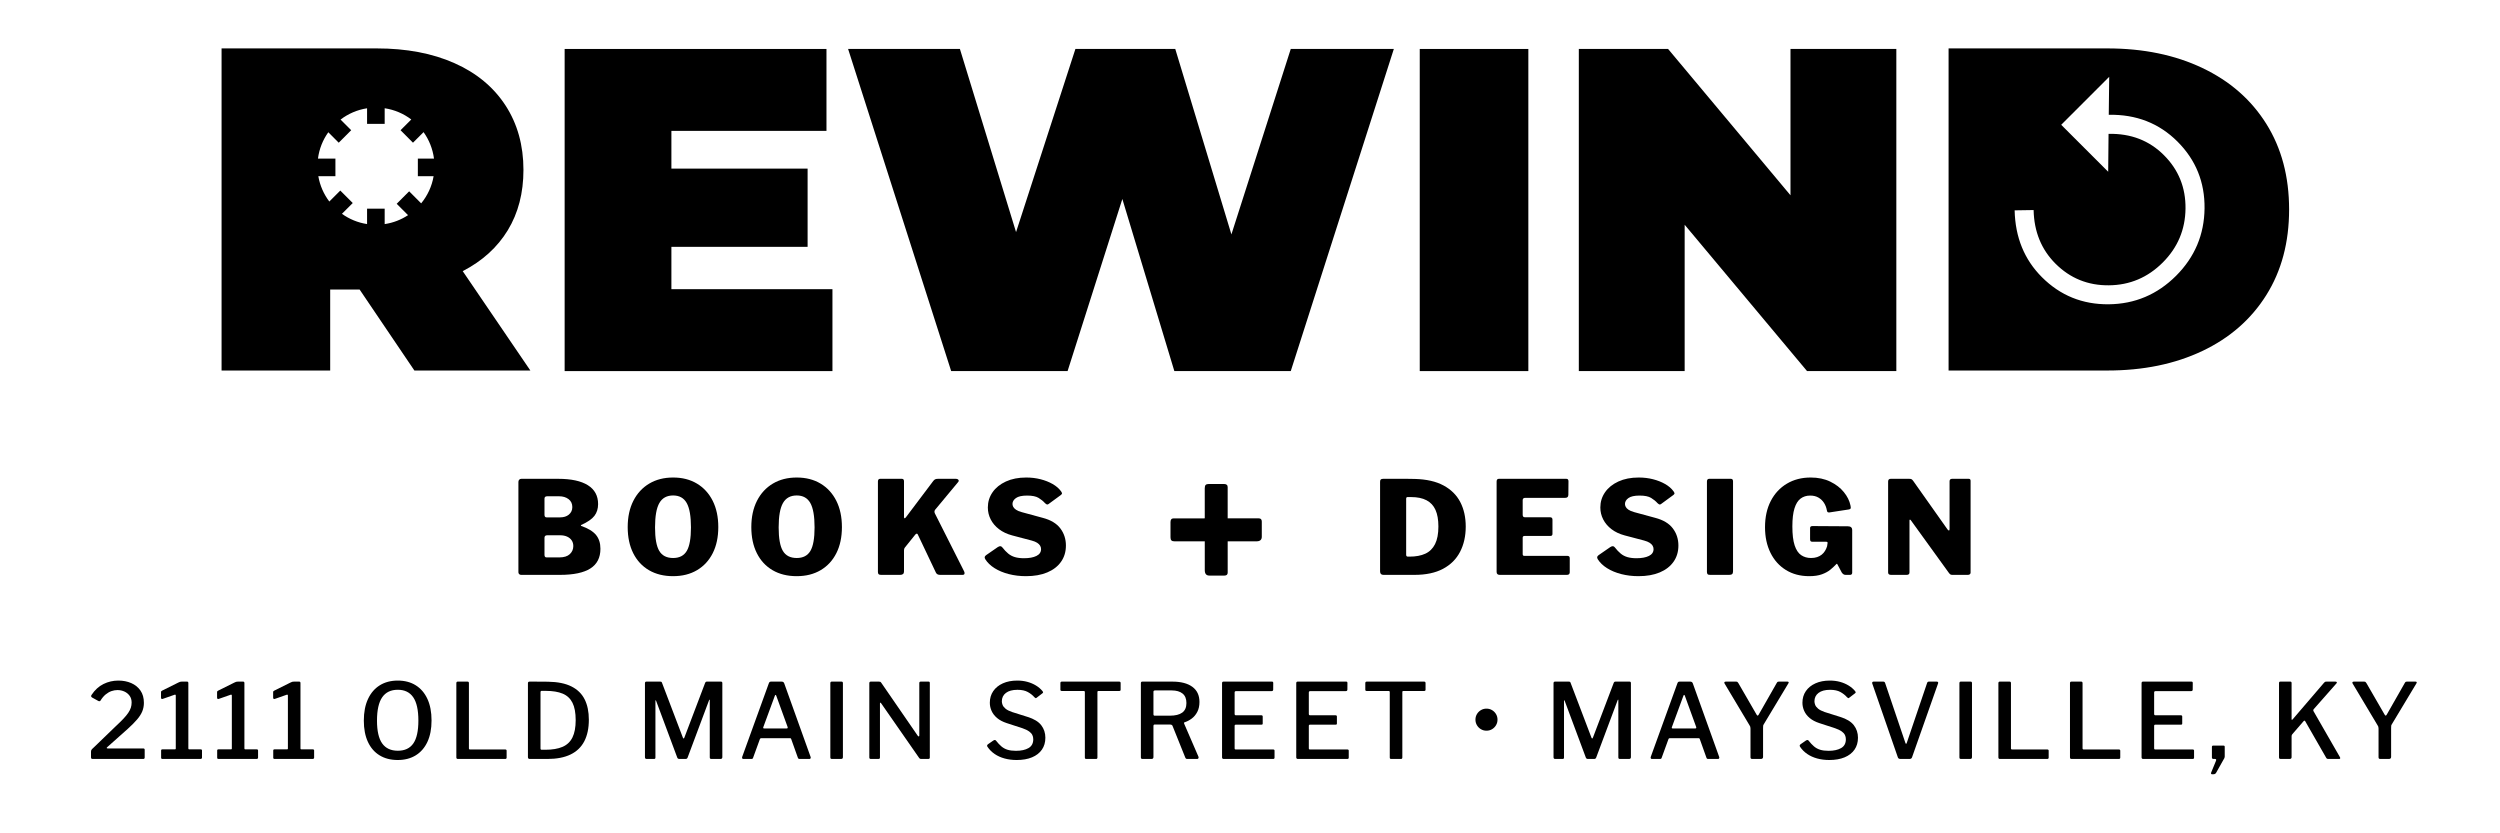 <?xml version="1.0" encoding="UTF-8" standalone="no"?>
<!DOCTYPE svg PUBLIC "-//W3C//DTD SVG 1.1//EN" "http://www.w3.org/Graphics/SVG/1.1/DTD/svg11.dtd">
<svg width="100%" height="100%" viewBox="0 0 900 300" version="1.1" xmlns="http://www.w3.org/2000/svg" xmlns:xlink="http://www.w3.org/1999/xlink" xml:space="preserve" xmlns:serif="http://www.serif.com/" style="fill-rule:evenodd;clip-rule:evenodd;stroke-linejoin:round;stroke-miterlimit:2;">
    <g id="Artboard1" transform="matrix(1,0,0,0.5,0,0)">
        <rect x="0" y="0" width="900" height="600" style="fill:none;"/>
        <g>
            <g transform="matrix(1,0,0,1,-0.765,9.32143e-13)">
                <g transform="matrix(1.076,0,0,2.152,-1591.67,-6271.41)">
                    <path d="M1600.28,3011.1L1590.43,3011.1L1590.43,3038.19L1554.09,3038.19L1554.09,2930.42L1605.98,2930.42C1615.93,2930.42 1624.61,2932.06 1632,2935.35C1639.39,2938.63 1645.08,2943.35 1649.09,2949.51C1653.09,2955.67 1655.09,2962.86 1655.09,2971.07C1655.09,2978.76 1653.35,2985.49 1649.86,2991.24C1646.37,2996.98 1641.34,3001.55 1634.77,3004.94L1657.4,3038.19L1618.6,3038.19L1600.28,3011.1ZM1589.8,2958.47C1587.98,2961.02 1586.76,2964.02 1586.34,2967.28L1592.18,2967.28L1592.18,2973.18L1586.46,2973.18C1587,2976.32 1588.29,2979.21 1590.14,2981.65L1593.81,2977.98L1597.98,2982.15L1594.36,2985.76C1596.81,2987.52 1599.67,2988.72 1602.77,2989.19L1602.77,2984.03L1608.66,2984.03L1608.66,2989.2C1611.52,2988.78 1614.17,2987.73 1616.48,2986.21L1612.68,2982.41L1616.85,2978.23L1620.87,2982.26C1622.98,2979.69 1624.45,2976.59 1625.03,2973.18L1619.76,2973.18L1619.76,2967.28L1625.16,2967.28C1624.73,2964.01 1623.5,2960.99 1621.67,2958.43L1618.13,2961.97L1613.97,2957.79L1617.56,2954.2C1615.01,2952.26 1611.97,2950.94 1608.66,2950.44L1608.66,2955.66L1602.77,2955.66L1602.77,2950.45C1599.47,2950.96 1596.44,2952.29 1593.9,2954.23L1597.46,2957.79L1593.29,2961.97L1589.8,2958.47Z" style="fill-rule:nonzero;"/>
                </g>
                <g transform="matrix(0.348,0,0,0.71,-106.537,-500.01)">
                    <path d="M1169.49,997.49L1169.49,1080.56L892.449,1080.56L892.449,753.89L1163.31,753.89L1163.31,836.957L1002.89,836.957L1002.89,875.223L1143.79,875.223L1143.79,954.557L1002.89,954.557L1002.89,997.49L1169.49,997.49Z" style="fill-rule:nonzero;"/>
                </g>
                <g transform="matrix(0.348,0,0,0.71,-106.537,-500.01)">
                    <path d="M1750.24,753.89L1643.61,1080.56L1523.18,1080.56L1469.39,906.023L1412.74,1080.56L1292.31,1080.56L1185.68,753.89L1301.35,753.89L1359.43,939.623L1420.83,753.89L1524.13,753.89L1582.21,941.957L1643.61,753.89L1750.24,753.89Z" style="fill-rule:nonzero;"/>
                </g>
                <g transform="matrix(0.348,0,0,0.71,-105.827,-500.01)">
                    <rect x="1775" y="753.89" width="112.341" height="326.667" style="fill-rule:nonzero;"/>
                </g>
                <g transform="matrix(0.348,0,0,0.71,-106.537,-500.01)">
                    <path d="M2270.06,753.89L2270.06,1080.56L2177.71,1080.56L2051.09,932.157L2051.09,1080.56L1941.6,1080.56L1941.6,753.89L2033.95,753.89L2160.57,902.29L2160.57,753.89L2270.06,753.89Z" style="fill-rule:nonzero;"/>
                </g>
                <g transform="matrix(1.076,0,0,2.152,-1591.67,-6271.41)">
                    <path d="M2131.9,2930.42L2185.02,2930.42C2197.03,2930.42 2207.63,2932.6 2216.81,2936.97C2226,2941.33 2233.13,2947.56 2238.21,2955.67C2243.29,2963.78 2245.83,2973.33 2245.83,2984.31C2245.83,2995.29 2243.29,3004.84 2238.21,3012.94C2233.13,3021.05 2226,3027.29 2216.81,3031.65C2207.63,3036.01 2197.03,3038.19 2185.02,3038.19L2131.9,3038.19L2131.9,2930.42ZM2185.49,2952.63L2185.64,2939.92L2169.58,2955.98L2185.3,2971.69L2185.42,2959.01C2192.87,2958.85 2199.05,2961.23 2203.95,2966.14C2208.84,2971.02 2211.25,2976.98 2211.17,2984.01C2211.09,2991.05 2208.55,2997.05 2203.57,3002.04C2198.54,3007.07 2192.53,3009.62 2185.53,3009.68C2178.53,3009.75 2172.57,3007.33 2167.66,3002.43C2162.94,2997.7 2160.5,2991.72 2160.35,2984.5L2154,2984.6C2154.2,2993.62 2157.24,3001.07 2163.13,3006.96C2169.26,3013.09 2176.7,3016.11 2185.47,3016.03C2194.23,3015.94 2201.74,3012.76 2208.02,3006.49C2214.27,3000.23 2217.44,2992.72 2217.54,2983.95C2217.64,2975.18 2214.62,2967.73 2208.49,2961.6C2202.34,2955.45 2194.67,2952.46 2185.49,2952.63Z" style="fill-rule:nonzero;"/>
                </g>
            </g>
            <g transform="matrix(0.452,0,0,0.089,75,317.08)">
                <path d="M249.114,1087.96C248.484,1087.96 247.968,1085.9 247.566,1081.8C247.163,1077.69 246.962,1072.73 246.962,1066.93L246.962,335.768C246.962,328.568 247.178,322.614 247.611,317.906C248.043,313.199 248.608,310.845 249.305,310.845L278.617,310.845C288.955,310.845 296.842,328.101 302.279,362.614C307.717,397.126 310.435,448.055 310.435,515.4C310.435,552.765 309.455,584.501 307.494,610.608C305.533,636.715 302.025,661.267 296.971,684.264C296.816,684.962 296.738,686.233 296.738,688.077C296.738,689.921 296.816,691.192 296.971,691.89C302.517,711.8 306.456,736.213 308.787,765.129C311.119,794.045 312.285,831.375 312.285,877.119C312.285,948.653 309.619,1001.68 304.288,1036.19C298.956,1070.7 290.886,1087.96 280.079,1087.96L249.114,1087.96ZM279.565,946.7C283.286,946.7 286.07,937.817 287.917,920.051C289.764,902.284 290.687,880.735 290.687,855.403C290.687,836.998 290.24,821.25 289.346,808.159C288.452,795.067 287.223,785.042 285.659,778.081C284.095,771.121 282.277,767.641 280.206,767.641L269.928,767.641C268.465,767.641 267.734,774.399 267.734,787.916L267.734,925.394C267.734,939.598 268.269,946.7 269.34,946.7L279.565,946.7ZM280.206,622.783C281.6,622.783 282.877,620.964 284.039,617.326C285.2,613.687 286.218,608.216 287.092,600.912C287.965,593.608 288.652,584.927 289.151,574.868C289.651,564.809 289.9,553.054 289.9,539.603C289.9,511.958 288.899,490.463 286.895,475.119C284.891,459.775 282.379,452.102 279.359,452.102L269.899,452.102C268.456,452.102 267.734,458.506 267.734,471.314L267.734,601.46C267.734,615.675 268.269,622.783 269.34,622.783L280.206,622.783Z" style="fill-rule:nonzero;"/>
                <path d="M370.173,1098.43C362.787,1098.43 356.382,1082.37 350.96,1050.24C345.537,1018.11 341.356,972.267 338.417,912.711C335.478,853.156 334.008,782.849 334.008,701.79C334.008,619.925 335.51,548.969 338.513,488.922C341.516,428.876 345.728,382.439 351.151,349.612C356.574,316.785 362.919,300.372 370.187,300.372C377.456,300.372 383.784,316.785 389.172,349.612C394.561,382.439 398.739,428.83 401.709,488.783C404.678,548.737 406.163,619.641 406.163,701.496C406.163,782.554 404.693,852.736 401.754,912.04C398.814,971.345 394.648,1017.24 389.254,1049.71C383.86,1082.19 377.5,1098.43 370.173,1098.43ZM370.202,951.462C375.211,951.462 378.828,932.4 381.051,894.277C383.275,856.153 384.387,792.798 384.387,704.212C384.387,613.019 383.255,547.106 380.993,506.473C378.73,465.84 375.128,445.524 370.187,445.524C365.178,445.524 361.525,465.865 359.228,506.547C356.931,547.229 355.782,613.117 355.782,704.212C355.782,792.7 356.904,856.03 359.146,894.203C361.388,932.376 365.074,951.462 370.202,951.462Z" style="fill-rule:nonzero;"/>
                <path d="M468.634,1098.43C461.248,1098.43 454.843,1082.37 449.421,1050.24C443.998,1018.11 439.817,972.267 436.878,912.711C433.939,853.156 432.469,782.849 432.469,701.79C432.469,619.925 433.97,548.969 436.973,488.922C439.976,428.876 444.189,382.439 449.612,349.612C455.034,316.785 461.38,300.372 468.648,300.372C475.916,300.372 482.245,316.785 487.633,349.612C493.021,382.439 497.2,428.83 500.17,488.783C503.139,548.737 504.624,619.641 504.624,701.496C504.624,782.554 503.154,852.736 500.215,912.04C497.275,971.345 493.109,1017.24 487.715,1049.71C482.321,1082.19 475.961,1098.43 468.634,1098.43ZM468.663,951.462C473.672,951.462 477.288,932.4 479.512,894.277C481.736,856.153 482.848,792.798 482.848,704.212C482.848,613.019 481.716,547.106 479.453,506.473C477.191,465.84 473.589,445.524 468.648,445.524C463.639,445.524 459.986,465.865 457.689,506.547C455.392,547.229 454.243,613.117 454.243,704.212C454.243,792.7 455.364,856.03 457.607,894.203C459.849,932.376 463.534,951.462 468.663,951.462Z" style="fill-rule:nonzero;"/>
                <path d="M601.923,1058.94C602.297,1066.46 602.405,1073.17 602.249,1079.09C602.092,1085 601.556,1087.96 600.64,1087.96L582.803,1087.96C581.132,1087.96 580.017,1081.69 579.457,1069.17L564.996,759.868C564.476,751.369 563.77,752.875 562.876,764.384L554.716,867.611C554.287,872.597 554.072,880.037 554.072,889.932L554.072,1060.46C554.072,1078.79 553.05,1087.96 551.005,1087.96L535.834,1087.96C534.842,1087.96 534.171,1086.05 533.823,1082.25C533.474,1078.44 533.3,1072.38 533.3,1064.08L533.3,332.773C533.3,318.154 533.899,310.845 535.097,310.845L552.364,310.845C553.503,310.845 554.072,317.554 554.072,330.973L554.072,618.692C554.072,626.307 554.212,630.139 554.492,630.188C554.772,630.237 555.108,627.96 555.5,623.356L577.225,330.384C577.716,323.576 578.225,318.618 578.75,315.509C579.276,312.4 580.09,310.845 581.191,310.845L595.203,310.845C596.254,310.845 596.989,313.676 597.408,319.338C597.826,325 597.725,331.284 597.106,338.19L578.908,560.517C578.238,569.135 578.15,579.057 578.643,590.283L601.923,1058.94Z" style="fill-rule:nonzero;"/>
                <path d="M666.325,507.169C664.978,491.764 663.29,477.792 661.261,465.251C659.232,452.711 656.178,446.44 652.098,446.44C648.016,446.44 645.057,453.152 643.222,466.577C641.387,480.001 640.47,495.986 640.47,514.533C640.47,521.777 640.67,529.46 641.07,537.582C641.471,545.704 642.209,553.502 643.286,560.975C644.363,568.448 645.89,574.95 647.866,580.481L664.532,626.514C670.926,643.446 675.607,671.884 678.576,711.83C681.545,751.775 683.029,797.959 683.029,850.379C683.029,900.792 681.738,944.624 679.155,981.875C676.572,1019.13 672.912,1047.87 668.173,1068.09C663.435,1088.32 657.782,1098.43 651.215,1098.43C646.382,1098.43 641.816,1092.82 637.516,1081.58C633.217,1070.35 629.45,1054.41 626.215,1033.75C622.98,1013.09 620.512,989.002 618.811,961.477C618.419,954.375 618.26,948.475 618.333,943.779C618.407,939.082 618.771,934.088 619.428,928.797L628.715,863.503C629.617,857.601 630.353,855.103 630.923,856.008C631.492,856.914 631.973,860.012 632.365,865.303C633.929,885.628 635.493,902.385 637.057,915.575C638.621,928.765 640.418,938.346 642.446,944.319C644.474,950.292 646.895,953.278 649.708,953.278C653.797,953.278 657.073,947.128 659.537,934.828C662,922.527 663.232,904.109 663.232,879.573C663.232,869.46 662.976,860.091 662.463,851.467C661.951,842.843 661.164,835.089 660.102,828.205C659.04,821.321 657.6,815.365 655.782,810.335L640.174,768.557C636.12,757.517 632.651,740.841 629.768,718.531C626.885,696.221 624.678,669.932 623.146,639.663C621.615,609.394 620.849,577.066 620.849,542.679C620.849,497.492 622.096,456.551 624.59,419.856C627.084,383.162 630.629,354.074 635.226,332.593C639.824,311.112 645.225,300.372 651.43,300.372C655.419,300.372 659.203,304.989 662.782,314.224C666.361,323.459 669.577,336.335 672.429,352.852C675.281,369.37 677.518,389.001 679.141,411.748C679.465,416.254 679.705,420.934 679.862,425.788C680.02,430.643 679.779,435.673 679.141,440.876L669.167,515.105C668.716,518.411 668.304,519.54 667.931,518.493C667.557,517.445 667.022,513.671 666.325,507.169Z" style="fill-rule:nonzero;"/>
                <path d="M839.037,779.655C839.037,804.337 837.607,816.678 834.745,816.678L769.708,816.884C768.413,816.884 767.525,814.254 767.043,808.992C766.562,803.73 766.322,795.349 766.322,783.848L766.322,661.416C766.322,641.072 767.141,630.9 768.779,630.9L836.665,630.717C838.247,630.717 839.037,639.545 839.037,657.201L839.037,779.655ZM797.26,1093.66C794.838,1093.66 793.627,1079.08 793.627,1049.9L793.607,387.159C793.607,373.84 793.865,364.764 794.381,359.93C794.897,355.096 795.72,352.679 796.849,352.679L808.863,352.679C810.86,352.679 811.858,361.018 811.858,377.697L811.876,1069.49C811.876,1085.61 811.01,1093.66 809.277,1093.66L797.26,1093.66Z" style="fill-rule:nonzero;"/>
                <path d="M935.783,310.845L941.438,310.845C943.721,310.845 946.114,310.87 948.616,310.919C951.119,310.968 953.472,310.992 955.676,310.992C957.88,310.992 959.65,311.292 960.987,311.892C970.225,314.402 977.83,332.029 983.802,364.774C989.774,397.519 994.212,442.248 997.116,498.962C1000.02,555.675 1001.47,621.801 1001.47,697.339C1001.47,774.448 999.969,842.481 996.963,901.436C993.958,960.391 989.435,1006.22 983.397,1038.91C977.358,1071.61 969.793,1087.96 960.701,1087.96L935.946,1087.96C934.148,1087.96 933.248,1078.44 933.248,1059.42L933.248,334.868C933.248,325.955 933.437,319.723 933.815,316.172C934.193,312.621 934.849,310.845 935.783,310.845ZM955.049,458.566C954.363,458.566 954.021,463.454 954.021,473.229L954.021,925.524C954.021,935.43 954.486,940.383 955.416,940.383L956.744,940.383C961.683,940.383 965.852,932.498 969.25,916.729C972.649,900.959 975.24,875.117 977.022,839.202C978.805,803.288 979.696,755.782 979.696,696.685C979.696,641.962 978.923,597.167 977.379,562.3C975.834,527.433 973.451,501.427 970.229,484.283C967.008,467.139 962.906,458.566 957.925,458.566L955.049,458.566Z" style="fill-rule:nonzero;"/>
                <path d="M1026.06,333.068C1026.06,318.253 1026.66,310.845 1027.87,310.845L1081.6,310.845C1082.73,310.845 1083.3,317.505 1083.3,330.826L1083.21,439.355C1083.21,456.286 1082.4,464.752 1080.79,464.752L1048.99,464.752C1047.55,464.752 1046.83,470.905 1046.83,483.211L1046.83,601.902C1046.83,615.212 1047.4,621.867 1048.55,621.867L1068.59,621.867C1069.9,621.867 1070.55,628.227 1070.55,640.948L1070.55,756.709C1070.55,761.302 1070.43,765.178 1070.18,768.336C1069.93,771.495 1069.48,773.074 1068.84,773.074L1048.37,773.074C1047.34,773.074 1046.83,777.721 1046.83,787.016L1046.83,920.108C1046.83,929.403 1047.23,934.05 1048.02,934.05L1082.24,934.05C1083.62,934.05 1084.31,940.111 1084.31,952.231L1084.31,1067.08C1084.31,1072.88 1084.14,1077.81 1083.8,1081.87C1083.46,1085.93 1082.88,1087.96 1082.08,1087.96L1028.58,1087.96C1026.9,1087.96 1026.06,1079.95 1026.06,1063.93L1026.06,333.068Z" style="fill-rule:nonzero;"/>
                <path d="M1154.15,507.169C1152.8,491.764 1151.11,477.792 1149.09,465.251C1147.06,452.711 1144,446.44 1139.92,446.44C1135.84,446.44 1132.88,453.152 1131.05,466.577C1129.21,480.001 1128.29,495.986 1128.29,514.533C1128.29,521.777 1128.49,529.46 1128.89,537.582C1129.29,545.704 1130.03,553.502 1131.11,560.975C1132.19,568.448 1133.71,574.95 1135.69,580.481L1152.36,626.514C1158.75,643.446 1163.43,671.884 1166.4,711.83C1169.37,751.775 1170.85,797.959 1170.85,850.379C1170.85,900.792 1169.56,944.624 1166.98,981.875C1164.39,1019.13 1160.74,1047.87 1156,1068.09C1151.26,1088.32 1145.61,1098.43 1139.04,1098.43C1134.2,1098.43 1129.64,1092.82 1125.34,1081.58C1121.04,1070.35 1117.27,1054.41 1114.04,1033.75C1110.8,1013.09 1108.34,989.002 1106.63,961.477C1106.24,954.375 1106.08,948.475 1106.16,943.779C1106.23,939.082 1106.6,934.088 1107.25,928.797L1116.54,863.503C1117.44,857.601 1118.18,855.103 1118.75,856.008C1119.32,856.914 1119.8,860.012 1120.19,865.303C1121.75,885.628 1123.32,902.385 1124.88,915.575C1126.44,928.765 1128.24,938.346 1130.27,944.319C1132.3,950.292 1134.72,953.278 1137.53,953.278C1141.62,953.278 1144.9,947.128 1147.36,934.828C1149.82,922.527 1151.06,904.109 1151.06,879.573C1151.06,869.46 1150.8,860.091 1150.29,851.467C1149.77,842.843 1148.99,835.089 1147.92,828.205C1146.86,821.321 1145.42,815.365 1143.61,810.335L1128,768.557C1123.94,757.517 1120.47,740.841 1117.59,718.531C1114.71,696.221 1112.5,669.932 1110.97,639.663C1109.44,609.394 1108.67,577.066 1108.67,542.679C1108.67,497.492 1109.92,456.551 1112.41,419.856C1114.91,383.162 1118.45,354.074 1123.05,332.593C1127.65,311.112 1133.05,300.372 1139.25,300.372C1143.24,300.372 1147.03,304.989 1150.61,314.224C1154.18,323.459 1157.4,336.335 1160.25,352.852C1163.1,369.37 1165.34,389.001 1166.96,411.748C1167.29,416.254 1167.53,420.934 1167.69,425.788C1167.84,430.643 1167.6,435.673 1166.96,440.876L1156.99,515.105C1156.54,518.411 1156.13,519.54 1155.75,518.493C1155.38,517.445 1154.85,513.671 1154.15,507.169Z" style="fill-rule:nonzero;"/>
                <path d="M1212.63,310.845C1213.78,310.845 1214.36,317.647 1214.36,331.251L1214.36,1060.04C1214.36,1070.34 1214.11,1077.57 1213.62,1081.72C1213.13,1085.88 1212.34,1087.96 1211.26,1087.96L1196.13,1087.96C1195.12,1087.96 1194.44,1086.05 1194.1,1082.25C1193.76,1078.44 1193.58,1072.34 1193.58,1063.93L1193.58,333.068C1193.58,318.253 1194.19,310.845 1195.39,310.845L1212.63,310.845Z" style="fill-rule:nonzero;"/>
                <path d="M1275.04,1098.43C1267.96,1098.43 1261.78,1081.84 1256.49,1048.67C1251.19,1015.49 1247.09,969.1 1244.19,909.495C1241.29,849.891 1239.84,780.907 1239.84,702.543C1239.84,620.874 1241.37,550.016 1244.43,489.97C1247.5,429.923 1251.76,383.312 1257.24,350.136C1262.71,316.96 1269.03,300.372 1276.2,300.372C1282.11,300.372 1287.3,311.429 1291.78,333.542C1296.26,355.656 1299.88,383.882 1302.62,418.22C1305.37,452.558 1307.13,488.48 1307.89,525.988C1308.19,538.926 1308.23,547.297 1308.02,551.099C1307.81,554.901 1307.33,557.456 1306.58,558.766L1290.93,583.116C1290.2,583.203 1289.74,581.67 1289.54,578.517C1289.35,575.365 1289.18,570.586 1289.06,564.182C1288.68,542.996 1287.95,523.598 1286.85,505.99C1285.75,488.382 1284.28,474.055 1282.45,463.009C1280.62,451.963 1278.39,446.44 1275.76,446.44C1272.82,446.44 1270.29,454.533 1268.17,470.717C1266.05,486.901 1264.43,513.221 1263.31,549.675C1262.18,586.13 1261.62,634.991 1261.62,696.259C1261.62,761.019 1262.22,811.975 1263.43,849.127C1264.64,886.28 1266.36,912.624 1268.6,928.159C1270.84,943.694 1273.46,951.462 1276.47,951.462C1278.27,951.462 1279.87,949.1 1281.29,944.376C1282.7,939.652 1283.94,932.948 1285,924.264C1286.06,915.58 1286.94,905.451 1287.63,893.876C1288.33,882.301 1288.88,869.716 1289.29,856.123L1289.56,836.617C1289.91,825.609 1289.6,820.105 1288.61,820.105L1277.6,820.105C1276.97,820.105 1276.5,818.679 1276.19,815.826C1275.88,812.973 1275.73,807.488 1275.73,799.371L1275.73,709.334C1275.73,698.523 1276.37,693.117 1277.66,693.117L1305.82,694.917C1306.97,694.917 1307.83,697.549 1308.41,702.813C1308.98,708.077 1309.27,715.067 1309.27,723.784L1309.27,1071.02C1309.27,1075.91 1309.13,1079.95 1308.84,1083.15C1308.55,1086.36 1308.14,1087.96 1307.62,1087.96L1304.01,1087.96C1303.43,1087.96 1302.89,1086.56 1302.42,1083.75C1301.94,1080.95 1301.47,1076.2 1300.99,1069.5L1297.45,1001.85C1297.33,999.557 1297.18,998.411 1297.01,998.411C1296.84,998.411 1296.62,1000.16 1296.36,1003.65C1295.12,1017.24 1293.61,1031.43 1291.84,1046.21C1290.07,1060.99 1287.83,1073.39 1285.12,1083.41C1282.41,1093.42 1279.05,1098.43 1275.04,1098.43Z" style="fill-rule:nonzero;"/>
                <path d="M1402.11,310.845C1403.09,310.845 1403.57,316.442 1403.57,327.635L1403.57,1070.25C1403.57,1075.55 1403.37,1079.83 1402.97,1083.08C1402.56,1086.33 1402.04,1087.96 1401.4,1087.96L1389.05,1087.96C1388.52,1087.96 1388.07,1087.18 1387.7,1085.62C1387.34,1084.07 1386.9,1080.04 1386.39,1073.54L1355.96,645.742C1355.68,641.957 1355.43,640.413 1355.22,641.111C1355.01,641.809 1354.9,643.953 1354.9,647.542L1354.9,1066.78C1354.96,1080.9 1354.21,1087.96 1352.63,1087.96L1340.23,1087.96C1338.66,1087.96 1337.88,1081.45 1337.88,1068.45L1337.88,333.068C1337.88,318.253 1338.58,310.845 1339.96,310.845L1354.66,310.845C1355.49,310.845 1356.11,311.947 1356.52,314.151C1356.93,316.354 1357.39,321.007 1357.89,328.109L1385.2,720.544C1385.66,726.642 1386.05,729.419 1386.35,728.873C1386.66,728.328 1386.82,724.253 1386.82,716.649L1386.82,331.104C1386.82,317.598 1387.5,310.845 1388.88,310.845L1402.11,310.845Z" style="fill-rule:nonzero;"/>
            </g>
        </g>
        <g transform="matrix(1.156,0,0,0.355,-76.657,369.945)">
            <path d="M102.36,430.842C103.307,425.113 104.097,420.069 104.73,415.708C105.362,411.347 105.868,407.351 106.245,403.72C106.623,400.089 106.894,396.602 107.058,393.257C107.221,389.913 107.303,386.434 107.303,382.819C107.303,377.318 107.091,372.691 106.666,368.941C106.242,365.19 105.697,362.34 105.032,360.392C104.367,358.444 103.649,357.47 102.878,357.47C102.273,357.47 101.658,358.169 101.032,359.566C100.406,360.964 99.801,363.23 99.216,366.365C98.63,369.501 98.093,373.667 97.605,378.865C97.543,379.521 97.449,379.934 97.32,380.104C97.191,380.273 97.042,380.019 96.871,379.341L94.992,372.578C94.809,371.816 94.708,370.976 94.691,370.059C94.673,369.142 94.72,368.185 94.834,367.19C95.854,357.179 97.089,349.847 98.537,345.194C99.984,340.54 101.529,338.213 103.172,338.213C104.645,338.213 105.981,339.913 107.18,343.314C108.379,346.714 109.336,351.757 110.051,358.441C110.767,365.126 111.124,373.442 111.124,383.391C111.124,389.41 110.961,395.085 110.633,400.417C110.305,405.748 109.771,411.254 109.029,416.937C108.287,422.619 107.304,429.069 106.078,436.286L99.694,473.324C99.568,473.972 99.517,474.556 99.543,475.078C99.568,475.6 99.683,475.861 99.888,475.861L110.891,475.861C111.211,475.861 111.371,476.745 111.371,478.511L111.371,494.299C111.371,495.154 111.334,495.853 111.262,496.397C111.189,496.941 111.063,497.213 110.884,497.213L95.241,497.213C95.018,497.213 94.864,496.964 94.779,496.467C94.693,495.969 94.651,494.994 94.651,493.543L94.651,482.423C94.651,481.471 94.67,480.614 94.71,479.851C94.749,479.087 94.847,478.135 95.003,476.995C95.159,475.854 95.394,474.408 95.707,472.657L102.36,430.842Z"/>
            <path d="M128.778,477.692C129.072,477.692 129.219,478.493 129.219,480.097L129.219,494.55C129.219,495.156 129.182,495.751 129.11,496.336C129.037,496.921 128.917,497.213 128.751,497.213L116.923,497.213C116.632,497.213 116.487,496.354 116.487,494.636L116.487,480.097C116.487,478.493 116.623,477.692 116.896,477.692L120.775,477.692C120.959,477.692 121.051,477.264 121.051,476.41L121.051,368.772C121.051,367.122 120.937,366.496 120.708,366.892L116.968,375.419C116.626,376.016 116.455,375.058 116.455,372.545L116.455,362.237C116.455,361.068 116.479,360.282 116.527,359.879C116.575,359.475 116.67,359.046 116.81,358.59L121.831,342.293C122.063,341.498 122.252,340.971 122.399,340.714C122.545,340.456 122.719,340.327 122.92,340.327L124.573,340.327C124.835,340.327 124.966,341.311 124.966,343.277L124.966,475.901C124.966,477.095 125.047,477.692 125.208,477.692L128.778,477.692Z"/>
            <path d="M146.237,477.692C146.531,477.692 146.678,478.493 146.678,480.097L146.678,494.55C146.678,495.156 146.642,495.751 146.569,496.336C146.496,496.921 146.377,497.213 146.21,497.213L134.382,497.213C134.091,497.213 133.946,496.354 133.946,494.636L133.946,480.097C133.946,478.493 134.082,477.692 134.355,477.692L138.234,477.692C138.418,477.692 138.51,477.264 138.51,476.41L138.51,368.772C138.51,367.122 138.396,366.496 138.167,366.892L134.427,375.419C134.085,376.016 133.914,375.058 133.914,372.545L133.914,362.237C133.914,361.068 133.938,360.282 133.986,359.879C134.035,359.475 134.129,359.046 134.269,358.59L139.291,342.293C139.522,341.498 139.711,340.971 139.858,340.714C140.004,340.456 140.178,340.327 140.379,340.327L142.032,340.327C142.294,340.327 142.425,341.311 142.425,343.277L142.425,475.901C142.425,477.095 142.506,477.692 142.668,477.692L146.237,477.692Z"/>
            <path d="M163.696,477.692C163.99,477.692 164.137,478.493 164.137,480.097L164.137,494.55C164.137,495.156 164.101,495.751 164.028,496.336C163.955,496.921 163.836,497.213 163.669,497.213L151.841,497.213C151.55,497.213 151.405,496.354 151.405,494.636L151.405,480.097C151.405,478.493 151.541,477.692 151.814,477.692L155.693,477.692C155.877,477.692 155.969,477.264 155.969,476.41L155.969,368.772C155.969,367.122 155.855,366.496 155.626,366.892L151.886,375.419C151.544,376.016 151.373,375.058 151.373,372.545L151.373,362.237C151.373,361.068 151.397,360.282 151.445,359.879C151.494,359.475 151.588,359.046 151.728,358.59L156.75,342.293C156.981,341.498 157.17,340.971 157.317,340.714C157.463,340.456 157.637,340.327 157.838,340.327L159.491,340.327C159.753,340.327 159.884,341.311 159.884,343.277L159.884,475.901C159.884,477.095 159.965,477.692 160.127,477.692L163.696,477.692Z"/>
            <path d="M190.172,499.328C187.996,499.328 186.117,496.195 184.537,489.93C182.956,483.665 181.74,474.569 180.89,462.642C180.04,450.714 179.614,436.314 179.614,419.441C179.614,402.345 180.047,387.736 180.913,375.614C181.778,363.492 183.002,354.228 184.582,347.822C186.163,341.416 188.033,338.213 190.191,338.213C192.35,338.213 194.214,341.416 195.784,347.822C197.354,354.228 198.567,363.45 199.421,375.49C200.276,387.53 200.703,402.098 200.703,419.193C200.703,436.066 200.278,450.473 199.428,462.412C198.578,474.352 197.364,483.489 195.788,489.824C194.212,496.16 192.34,499.328 190.172,499.328ZM190.211,480.506C192.367,480.506 193.971,475.595 195.024,465.772C196.076,455.949 196.603,440.51 196.603,419.454C196.603,398 196.068,382.204 194.998,372.068C193.928,361.931 192.326,356.862 190.191,356.862C188.035,356.862 186.417,361.952 185.336,372.13C184.256,382.309 183.716,398.084 183.716,419.454C183.716,440.428 184.255,455.847 185.333,465.711C186.411,475.575 188.037,480.506 190.211,480.506Z"/>
            <path d="M208.426,343.575C208.426,341.41 208.568,340.327 208.852,340.327L211.929,340.327C212.204,340.327 212.341,341.351 212.341,343.4L212.341,475.604C212.341,477.163 212.452,477.943 212.674,477.943L223.624,477.943C223.931,477.943 224.084,478.784 224.084,480.467L224.084,494.425C224.084,495.279 224.048,495.958 223.975,496.46C223.902,496.962 223.783,497.213 223.616,497.213L208.959,497.213C208.752,497.213 208.612,496.935 208.537,496.379C208.463,495.823 208.426,494.96 208.426,493.791L208.426,343.575Z"/>
            <path d="M231.272,340.327L232.422,340.327C232.953,340.327 233.526,340.348 234.141,340.39C234.756,340.432 235.329,340.453 235.859,340.453C236.39,340.453 236.778,340.481 237.025,340.539C240.001,340.854 242.419,344.063 244.28,350.167C246.142,356.271 247.509,364.984 248.382,376.306C249.255,387.628 249.691,401.423 249.691,417.69C249.691,434.843 249.222,449.354 248.283,461.223C247.343,473.092 245.916,482.057 243.999,488.12C242.082,494.182 239.664,497.213 236.745,497.213L231.28,497.213C230.907,497.213 230.72,495.927 230.72,493.354L230.72,343.75C230.72,342.521 230.763,341.643 230.848,341.117C230.933,340.59 231.075,340.327 231.272,340.327ZM234.96,359.112C234.744,359.112 234.636,360.099 234.636,362.072L234.636,476.126C234.636,477.742 234.768,478.551 235.033,478.551L236.08,478.551C238.282,478.551 240.082,476.595 241.482,472.683C242.881,468.772 243.916,462.397 244.586,453.56C245.256,444.722 245.591,433.039 245.591,418.509C245.591,403.59 245.257,391.818 244.589,383.193C243.921,374.568 242.9,368.398 241.528,364.684C240.156,360.969 238.41,359.112 236.292,359.112L234.96,359.112Z"/>
            <path d="M267.683,497.213C267.337,497.213 267.163,495.985 267.163,493.53L267.163,343.575C267.163,341.41 267.314,340.327 267.616,340.327L271.86,340.327C272.052,340.327 272.192,340.491 272.279,340.82C272.366,341.148 272.434,341.838 272.483,342.891L278.965,453.855C279.043,455.148 279.125,455.76 279.212,455.689C279.298,455.619 279.376,454.966 279.444,453.73L285.856,343.727C285.966,341.46 286.156,340.327 286.428,340.327L290.849,340.327C291.124,340.327 291.261,341.351 291.261,343.4L291.261,493.44C291.261,495.956 291.062,497.213 290.662,497.213L287.884,497.213C287.687,497.213 287.548,496.956 287.467,496.442C287.386,495.928 287.346,495.086 287.346,493.916L287.346,377.986C287.346,377.189 287.32,376.832 287.267,376.916C287.214,376.999 287.167,377.385 287.128,378.072L280.453,494.276C280.34,496.234 280.131,497.213 279.827,497.213L277.907,497.213C277.555,497.213 277.327,496.276 277.223,494.402L270.643,379.393C270.595,378.53 270.546,378.121 270.498,378.166C270.45,378.211 270.425,378.649 270.425,379.479L270.425,494.177C270.425,495.263 270.392,496.04 270.324,496.51C270.257,496.979 270.129,497.213 269.94,497.213L267.683,497.213Z"/>
            <path d="M297.784,497.213C297.635,497.213 297.525,496.805 297.455,495.988C297.385,495.17 297.383,494.131 297.45,492.869L305.742,343.7C305.812,342.504 305.896,341.643 305.994,341.117C306.092,340.59 306.243,340.327 306.448,340.327L309.714,340.327C310.137,340.327 310.412,341.527 310.539,343.925L318.747,493.004C318.808,493.918 318.807,494.848 318.744,495.794C318.681,496.74 318.569,497.213 318.407,497.213L315.326,497.213C315.047,497.213 314.866,496.387 314.784,494.735L312.717,457.004C312.687,456.383 312.648,455.908 312.6,455.58C312.552,455.252 312.461,455.088 312.326,455.088L303.349,455.088C303.153,455.088 303.022,455.698 302.957,456.918L300.826,495.036C300.796,495.717 300.74,496.25 300.659,496.635C300.578,497.02 300.457,497.213 300.295,497.213L297.784,497.213ZM311.332,435.295C311.593,435.295 311.678,434.3 311.586,432.309L308.057,368.947C307.988,367.828 307.914,367.269 307.834,367.269C307.754,367.269 307.679,367.87 307.61,369.073L304.029,432.467C303.92,434.353 303.996,435.295 304.258,435.295L311.332,435.295Z"/>
            <path d="M328.399,340.327C328.673,340.327 328.811,341.351 328.811,343.4L328.811,493.193C328.811,494.703 328.762,495.751 328.666,496.336C328.569,496.921 328.394,497.213 328.14,497.213L325.467,497.213C325.235,497.213 325.082,496.956 325.007,496.442C324.933,495.928 324.895,495.044 324.895,493.791L324.895,343.575C324.895,341.41 325.037,340.327 325.321,340.327L328.399,340.327Z"/>
            <path d="M355.502,340.327C355.751,340.327 355.875,341.236 355.875,343.053L355.875,494.402C355.875,495.281 355.833,495.969 355.75,496.467C355.666,496.964 355.548,497.213 355.395,497.213L353.275,497.213C353.128,497.213 353.001,497.12 352.894,496.932C352.788,496.745 352.674,496.154 352.552,495.158L340.71,384.243C340.611,383.29 340.526,382.883 340.454,383.024C340.383,383.165 340.347,383.63 340.347,384.418L340.347,494.177C340.357,496.201 340.186,497.213 339.836,497.213L337.539,497.213C337.201,497.213 337.032,496.218 337.032,494.227L337.032,343.575C337.032,341.41 337.188,340.327 337.498,340.327L340.023,340.327C340.216,340.327 340.36,340.47 340.456,340.757C340.552,341.043 340.655,341.713 340.765,342.765L352.118,450.155C352.244,451.259 352.356,451.693 352.453,451.457C352.551,451.221 352.599,450.589 352.599,449.561L352.599,343.277C352.599,341.311 352.749,340.327 353.047,340.327L355.502,340.327Z"/>
            <path d="M388.44,371.967C387.897,367.905 387.213,364.387 386.388,361.411C385.562,358.436 384.486,356.948 383.158,356.948C381.616,356.948 380.422,359.049 379.575,363.25C378.727,367.451 378.304,373.168 378.304,380.401C378.304,382.498 378.379,384.858 378.53,387.481C378.681,390.104 378.987,392.677 379.449,395.2C379.911,397.723 380.59,399.988 381.487,401.994L386.34,411.955C388.31,415.941 389.722,421.555 390.577,428.795C391.432,436.036 391.859,444.503 391.859,454.196C391.859,463.55 391.498,471.606 390.775,478.366C390.052,485.125 389.025,490.308 387.694,493.916C386.363,497.524 384.773,499.328 382.924,499.328C381.573,499.328 380.317,498.289 379.154,496.212C377.991,494.135 376.962,491.106 376.067,487.125C375.172,483.144 374.427,478.281 373.832,472.535C373.727,471.482 373.689,470.545 373.717,469.723C373.745,468.902 373.848,468.051 374.026,467.173L375.615,459.987C375.841,459.051 376.02,458.627 376.151,458.714C376.283,458.801 376.4,459.283 376.505,460.162C377.057,464.772 377.609,468.615 378.161,471.69C378.714,474.766 379.349,477.033 380.067,478.491C380.785,479.949 381.662,480.678 382.696,480.678C384.318,480.678 385.623,478.835 386.61,475.148C387.597,471.461 388.091,465.49 388.091,457.235C388.091,454.053 387.993,451.162 387.797,448.565C387.601,445.967 387.265,443.545 386.789,441.3C386.312,439.054 385.626,436.916 384.731,434.886L379.817,424.456C378.595,421.844 377.597,418.413 376.824,414.163C376.05,409.914 375.479,405.114 375.112,399.764C374.746,394.414 374.562,388.903 374.562,383.229C374.562,374.234 374.917,366.365 375.627,359.623C376.337,352.88 377.332,347.626 378.613,343.861C379.894,340.095 381.393,338.213 383.109,338.213C384.242,338.213 385.293,339.082 386.262,340.82C387.231,342.557 388.118,345.014 388.921,348.19C389.724,351.366 390.406,355.155 390.967,359.558C391.05,360.212 391.109,360.903 391.144,361.63C391.179,362.356 391.12,363.117 390.967,363.912L389.089,373.288C388.975,373.826 388.879,373.989 388.8,373.777C388.721,373.566 388.601,372.962 388.44,371.967Z"/>
            <path d="M396.54,343.201C396.54,342.29 396.577,341.583 396.649,341.081C396.722,340.578 396.842,340.327 397.009,340.327L414.832,340.327C414.999,340.327 415.119,340.578 415.191,341.081C415.264,341.583 415.3,342.29 415.3,343.201L415.3,356.809C415.3,358.494 415.151,359.337 414.853,359.337L408.423,359.337C408.189,359.337 408.072,360.001 408.072,361.329L408.072,494.052C408.072,496.159 407.93,497.213 407.646,497.213L404.588,497.213C404.3,497.213 404.156,496.218 404.156,494.227L404.156,361.676C404.156,360.116 404.044,359.337 403.818,359.337L397.001,359.337C396.694,359.337 396.54,358.494 396.54,356.809L396.54,343.201Z"/>
            <path d="M439.536,492.684C439.606,493.853 439.601,494.901 439.52,495.826C439.439,496.751 439.313,497.213 439.143,497.213L436.012,497.213C435.736,497.213 435.539,496.23 435.422,494.263L431.456,430.023C431.352,428.265 431.08,427.386 430.641,427.386L425.907,427.386C425.755,427.386 425.652,427.641 425.598,428.151C425.544,428.661 425.517,429.181 425.517,429.712L425.517,493.318C425.517,495.915 425.306,497.213 424.885,497.213L422.141,497.213C421.93,497.213 421.788,496.935 421.714,496.379C421.639,495.823 421.602,495.002 421.602,493.916L421.602,343.575C421.602,341.41 421.744,340.327 422.028,340.327L431.418,340.327C434.084,340.327 436.156,343.846 437.632,350.883C439.109,357.919 439.847,368.183 439.847,381.673C439.847,389.459 439.622,396.15 439.172,401.746C438.721,407.343 438.142,411.86 437.434,415.298C436.726,418.736 435.98,421.263 435.196,422.88C435.03,423.195 434.987,424.037 435.066,425.407L439.536,492.684ZM430.63,409.421C432.329,409.421 433.613,407.349 434.483,403.205C435.352,399.061 435.787,392.581 435.787,383.764C435.787,375.177 435.387,368.77 434.587,364.543C433.788,360.317 432.658,358.204 431.198,358.204L426.035,358.204C425.69,358.204 425.517,359.116 425.517,360.942L425.517,406.474C425.517,408.438 425.638,409.421 425.878,409.421L430.63,409.421Z"/>
            <path d="M446.882,343.575C446.882,341.41 447.024,340.327 447.308,340.327L462.448,340.327C462.698,340.327 462.823,341.228 462.823,343.03L462.809,356.373C462.809,358.523 462.643,359.598 462.309,359.598L451.277,359.598C450.957,359.598 450.797,360.523 450.797,362.373L450.797,405.935C450.797,407.737 450.935,408.638 451.21,408.638L459.13,408.638C459.406,408.638 459.544,409.509 459.544,411.251L459.544,425.295C459.544,426.033 459.517,426.609 459.462,427.025C459.407,427.44 459.303,427.647 459.151,427.647L451.183,427.647C450.926,427.647 450.797,428.427 450.797,429.986L450.797,475.604C450.797,477.163 450.908,477.943 451.13,477.943L462.783,477.943C463.08,477.943 463.229,478.784 463.229,480.467L463.229,494.425C463.229,495.279 463.195,495.958 463.127,496.46C463.059,496.962 462.941,497.213 462.774,497.213L447.415,497.213C447.059,497.213 446.882,496.072 446.882,493.791L446.882,343.575Z"/>
            <path d="M469.987,343.575C469.987,341.41 470.129,340.327 470.413,340.327L485.554,340.327C485.804,340.327 485.928,341.228 485.928,343.03L485.915,356.373C485.915,358.523 485.748,359.598 485.415,359.598L474.383,359.598C474.063,359.598 473.903,360.523 473.903,362.373L473.903,405.935C473.903,407.737 474.041,408.638 474.316,408.638L482.235,408.638C482.512,408.638 482.65,409.509 482.65,411.251L482.65,425.295C482.65,426.033 482.622,426.609 482.568,427.025C482.513,427.44 482.409,427.647 482.256,427.647L474.289,427.647C474.032,427.647 473.903,428.427 473.903,429.986L473.903,475.604C473.903,477.163 474.014,477.943 474.236,477.943L485.888,477.943C486.186,477.943 486.335,478.784 486.335,480.467L486.335,494.425C486.335,495.279 486.301,495.958 486.233,496.46C486.165,496.962 486.047,497.213 485.88,497.213L470.52,497.213C470.165,497.213 469.987,496.072 469.987,493.791L469.987,343.575Z"/>
            <path d="M491.494,343.201C491.494,342.29 491.531,341.583 491.603,341.081C491.676,340.578 491.796,340.327 491.963,340.327L509.787,340.327C509.953,340.327 510.073,340.578 510.146,341.081C510.218,341.583 510.255,342.29 510.255,343.201L510.255,356.809C510.255,358.494 510.105,359.337 509.807,359.337L503.377,359.337C503.143,359.337 503.026,360.001 503.026,361.329L503.026,494.052C503.026,496.159 502.884,497.213 502.6,497.213L499.542,497.213C499.254,497.213 499.11,496.218 499.11,494.227L499.11,361.676C499.11,360.116 498.998,359.337 498.772,359.337L491.955,359.337C491.648,359.337 491.494,358.494 491.494,356.809L491.494,343.201Z"/>
            <path d="M529.23,439.878C528.601,439.878 528.025,438.874 527.503,436.866C526.981,434.859 526.566,432.154 526.258,428.752C525.949,425.351 525.795,421.6 525.795,417.502C525.795,413.346 525.949,409.581 526.258,406.208C526.566,402.835 526.981,400.145 527.503,398.137C528.025,396.129 528.601,395.126 529.23,395.126C529.868,395.126 530.445,396.129 530.963,398.137C531.48,400.145 531.893,402.835 532.201,406.208C532.509,409.581 532.664,413.346 532.664,417.502C532.664,421.6 532.509,425.351 532.201,428.752C531.893,432.154 531.48,434.859 530.963,436.866C530.445,438.874 529.868,439.878 529.23,439.878Z"/>
            <path d="M550.631,497.213C550.284,497.213 550.111,495.985 550.111,493.53L550.111,343.575C550.111,341.41 550.262,340.327 550.564,340.327L554.807,340.327C555,340.327 555.139,340.491 555.227,340.82C555.314,341.148 555.382,341.838 555.43,342.891L561.913,453.855C561.991,455.148 562.073,455.76 562.159,455.689C562.246,455.619 562.323,454.966 562.392,453.73L568.804,343.727C568.913,341.46 569.104,340.327 569.375,340.327L573.796,340.327C574.071,340.327 574.209,341.351 574.209,343.4L574.209,493.44C574.209,495.956 574.009,497.213 573.609,497.213L570.832,497.213C570.635,497.213 570.495,496.956 570.415,496.442C570.334,495.928 570.293,495.086 570.293,493.916L570.293,377.986C570.293,377.189 570.267,376.832 570.214,376.916C570.161,376.999 570.115,377.385 570.075,378.072L563.401,494.276C563.287,496.234 563.079,497.213 562.774,497.213L560.854,497.213C560.503,497.213 560.275,496.276 560.171,494.402L553.59,379.393C553.542,378.53 553.494,378.121 553.445,378.166C553.397,378.211 553.373,378.649 553.373,379.479L553.373,494.177C553.373,495.263 553.339,496.04 553.272,496.51C553.204,496.979 553.076,497.213 552.888,497.213L550.631,497.213Z"/>
            <path d="M580.731,497.213C580.582,497.213 580.473,496.805 580.403,495.988C580.333,495.17 580.331,494.131 580.397,492.869L588.689,343.7C588.759,342.504 588.843,341.643 588.941,341.117C589.039,340.59 589.191,340.327 589.395,340.327L592.662,340.327C593.084,340.327 593.359,341.527 593.487,343.925L601.695,493.004C601.756,493.918 601.755,494.848 601.692,495.794C601.629,496.74 601.517,497.213 601.355,497.213L598.274,497.213C597.995,497.213 597.814,496.387 597.732,494.735L595.665,457.004C595.634,456.383 595.595,455.908 595.548,455.58C595.5,455.252 595.409,455.088 595.273,455.088L586.296,455.088C586.1,455.088 585.97,455.698 585.905,456.918L583.774,495.036C583.743,495.717 583.688,496.25 583.607,496.635C583.526,497.02 583.404,497.213 583.243,497.213L580.731,497.213ZM594.28,435.295C594.541,435.295 594.626,434.3 594.534,432.309L591.004,368.947C590.936,367.828 590.861,367.269 590.781,367.269C590.701,367.269 590.627,367.87 590.558,369.073L586.977,432.467C586.867,434.353 586.944,435.295 587.206,435.295L594.28,435.295Z"/>
            <path d="M622.961,340.327C623.14,340.327 623.258,340.641 623.315,341.267C623.372,341.894 623.354,342.705 623.262,343.7L615.573,426.977C615.473,427.888 615.413,428.859 615.393,429.889C615.373,430.918 615.364,432.694 615.364,435.216L615.364,493.07C615.364,495.832 615.121,497.213 614.636,497.213L612.025,497.213C611.802,497.213 611.65,496.915 611.569,496.318C611.488,495.721 611.448,494.837 611.448,493.665L611.448,435.451C611.448,433.858 611.426,432.67 611.382,431.886C611.338,431.102 611.266,430.182 611.165,429.127L603.381,344.259C603.28,343.149 603.263,342.216 603.328,341.46C603.394,340.705 603.543,340.327 603.774,340.327L606.903,340.327C607.126,340.327 607.283,340.541 607.375,340.968C607.467,341.395 607.563,342.165 607.663,343.277L613.314,406.986C613.447,408.503 613.565,409.277 613.666,409.305C613.767,409.334 613.878,408.673 613.999,407.323L619.604,343.277C619.708,342.024 619.807,341.219 619.901,340.862C619.996,340.506 620.15,340.327 620.364,340.327L622.961,340.327Z"/>
            <path d="M641.499,371.967C640.957,367.905 640.273,364.387 639.447,361.411C638.622,358.436 637.545,356.948 636.218,356.948C634.676,356.948 633.481,359.049 632.634,363.25C631.787,367.451 631.363,373.168 631.363,380.401C631.363,382.498 631.439,384.858 631.589,387.481C631.74,390.104 632.046,392.677 632.508,395.2C632.97,397.723 633.649,399.988 634.546,401.994L639.399,411.955C641.369,415.941 642.782,421.555 643.636,428.795C644.491,436.036 644.919,444.503 644.919,454.196C644.919,463.55 644.557,471.606 643.834,478.366C643.111,485.125 642.084,490.308 640.754,493.916C639.423,497.524 637.833,499.328 635.983,499.328C634.633,499.328 633.376,498.289 632.213,496.212C631.05,494.135 630.021,491.106 629.126,487.125C628.231,483.144 627.486,478.281 626.891,472.535C626.787,471.482 626.748,470.545 626.776,469.723C626.804,468.902 626.908,468.051 627.086,467.173L628.674,459.987C628.901,459.051 629.08,458.627 629.211,458.714C629.342,458.801 629.46,459.283 629.564,460.162C630.116,464.772 630.668,468.615 631.221,471.69C631.773,474.766 632.408,477.033 633.127,478.491C633.845,479.949 634.721,480.678 635.755,480.678C637.378,480.678 638.682,478.835 639.669,475.148C640.657,471.461 641.15,465.49 641.15,457.235C641.15,454.053 641.052,451.162 640.856,448.565C640.66,445.967 640.324,443.545 639.848,441.3C639.372,439.054 638.686,436.916 637.79,434.886L632.877,424.456C631.655,421.844 630.657,418.413 629.883,414.163C629.109,409.914 628.539,405.114 628.172,399.764C627.805,394.414 627.622,388.903 627.622,383.229C627.622,374.234 627.977,366.365 628.686,359.623C629.396,352.88 630.391,347.626 631.673,343.861C632.954,340.095 634.452,338.213 636.168,338.213C637.301,338.213 638.352,339.082 639.321,340.82C640.291,342.557 641.177,345.014 641.98,348.19C642.783,351.366 643.465,355.155 644.027,359.558C644.109,360.212 644.168,360.903 644.203,361.63C644.238,362.356 644.179,363.117 644.027,363.912L642.148,373.288C642.035,373.826 641.939,373.989 641.86,373.777C641.781,373.566 641.66,372.962 641.499,371.967Z"/>
            <path d="M669.48,340.327C669.65,340.327 669.773,340.692 669.847,341.422C669.922,342.153 669.929,343.003 669.867,343.975L661.767,493.665C661.653,496.03 661.387,497.213 660.966,497.213L658.188,497.213C657.717,497.213 657.431,496.072 657.33,493.791L649.363,344.1C649.315,343.045 649.328,342.153 649.402,341.422C649.477,340.692 649.599,340.327 649.77,340.327L652.792,340.327C653.088,340.327 653.283,341.269 653.374,343.152L659.687,464.668C659.833,467.281 659.979,467.21 660.126,464.457L666.451,343.03C666.534,341.228 666.72,340.327 667.009,340.327L669.48,340.327Z"/>
            <path d="M680.014,340.327C680.289,340.327 680.426,341.351 680.426,343.4L680.426,493.193C680.426,494.703 680.378,495.751 680.281,496.336C680.185,496.921 680.01,497.213 679.756,497.213L677.082,497.213C676.85,497.213 676.697,496.956 676.623,496.442C676.548,495.928 676.511,495.044 676.511,493.791L676.511,343.575C676.511,341.41 676.653,340.327 676.937,340.327L680.014,340.327Z"/>
            <path d="M688.648,343.575C688.648,341.41 688.79,340.327 689.074,340.327L692.151,340.327C692.426,340.327 692.563,341.351 692.563,343.4L692.563,475.604C692.563,477.163 692.674,477.943 692.896,477.943L703.846,477.943C704.153,477.943 704.306,478.784 704.306,480.467L704.306,494.425C704.306,495.279 704.27,495.958 704.197,496.46C704.125,496.962 704.005,497.213 703.838,497.213L689.181,497.213C688.975,497.213 688.834,496.935 688.76,496.379C688.685,495.823 688.648,494.96 688.648,493.791L688.648,343.575Z"/>
            <path d="M710.942,343.575C710.942,341.41 711.084,340.327 711.368,340.327L714.446,340.327C714.72,340.327 714.858,341.351 714.858,343.4L714.858,475.604C714.858,477.163 714.969,477.943 715.19,477.943L726.14,477.943C726.447,477.943 726.601,478.784 726.601,480.467L726.601,494.425C726.601,495.279 726.564,495.958 726.492,496.46C726.419,496.962 726.299,497.213 726.133,497.213L711.475,497.213C711.269,497.213 711.129,496.935 711.054,496.379C710.98,495.823 710.942,494.96 710.942,493.791L710.942,343.575Z"/>
            <path d="M733.237,343.575C733.237,341.41 733.379,340.327 733.663,340.327L748.803,340.327C749.053,340.327 749.178,341.228 749.178,343.03L749.164,356.373C749.164,358.523 748.998,359.598 748.664,359.598L737.632,359.598C737.312,359.598 737.152,360.523 737.152,362.373L737.152,405.935C737.152,407.737 737.29,408.638 737.565,408.638L745.485,408.638C745.761,408.638 745.899,409.509 745.899,411.251L745.899,425.295C745.899,426.033 745.872,426.609 745.817,427.025C745.762,427.44 745.658,427.647 745.506,427.647L737.538,427.647C737.281,427.647 737.152,428.427 737.152,429.986L737.152,475.604C737.152,477.163 737.263,477.943 737.485,477.943L749.138,477.943C749.435,477.943 749.584,478.784 749.584,480.467L749.584,494.425C749.584,495.279 749.55,495.958 749.482,496.46C749.414,496.962 749.296,497.213 749.129,497.213L733.77,497.213C733.414,497.213 733.237,496.072 733.237,493.791L733.237,343.575Z"/>
            <path d="M755.176,528.248C755.049,528.248 754.956,527.912 754.899,527.241C754.841,526.569 754.843,525.764 754.904,524.825L756.394,501.247C756.569,498.558 756.478,497.213 756.121,497.213L755.654,497.213C755.312,497.213 755.141,496.197 755.141,494.164L755.141,472.796C755.141,471.02 755.264,470.133 755.509,470.133L758.778,470.133C759.015,470.133 759.134,470.962 759.134,472.62L759.134,492.436C759.134,493.396 759.103,494.329 759.042,495.234L756.429,525.499C756.345,526.387 756.227,527.067 756.075,527.539C755.923,528.012 755.766,528.248 755.604,528.248L755.176,528.248Z"/>
            <path d="M795.022,493.639C795.101,494.586 795.123,495.418 795.088,496.136C795.053,496.854 794.949,497.213 794.777,497.213L791.423,497.213C791.081,497.213 790.85,496.425 790.732,494.848L784.179,420.415C784.045,419.081 783.87,419.226 783.656,420.852L780.189,446.924C780.034,447.995 779.956,449.338 779.956,450.955L779.956,493.566C779.956,495.997 779.745,497.213 779.324,497.213L776.593,497.213C776.387,497.213 776.243,496.956 776.162,496.442C776.081,495.928 776.041,495.086 776.041,493.916L776.041,343.327C776.041,341.327 776.176,340.327 776.448,340.327L779.563,340.327C779.825,340.327 779.956,341.269 779.956,343.152L779.956,416.273C779.956,417.301 779.986,417.836 780.045,417.878C780.104,417.92 780.186,417.572 780.291,416.834L790.056,342.656C790.153,341.85 790.255,341.261 790.363,340.887C790.47,340.514 790.63,340.327 790.841,340.327L793.6,340.327C793.815,340.327 793.958,340.692 794.026,341.422C794.095,342.153 794.066,342.961 793.939,343.849L786.806,396.536C786.682,397.514 786.668,398.693 786.765,400.071L795.022,493.639Z"/>
            <path d="M818.548,340.327C818.727,340.327 818.846,340.641 818.902,341.267C818.959,341.894 818.942,342.705 818.85,343.7L811.161,426.977C811.06,427.888 811,428.859 810.98,429.889C810.961,430.918 810.951,432.694 810.951,435.216L810.951,493.07C810.951,495.832 810.708,497.213 810.223,497.213L807.612,497.213C807.389,497.213 807.237,496.915 807.156,496.318C807.076,495.721 807.035,494.837 807.035,493.665L807.035,435.451C807.035,433.858 807.013,432.67 806.969,431.886C806.925,431.102 806.853,430.182 806.752,429.127L798.968,344.259C798.867,343.149 798.85,342.216 798.916,341.46C798.981,340.705 799.13,340.327 799.361,340.327L802.49,340.327C802.713,340.327 802.87,340.541 802.962,340.968C803.054,341.395 803.15,342.165 803.25,343.277L808.901,406.986C809.035,408.503 809.152,409.277 809.253,409.305C809.354,409.334 809.465,408.673 809.586,407.323L815.191,343.277C815.295,342.024 815.394,341.219 815.489,340.862C815.583,340.506 815.737,340.327 815.951,340.327L818.548,340.327Z"/>
        </g>
    </g>
</svg>
